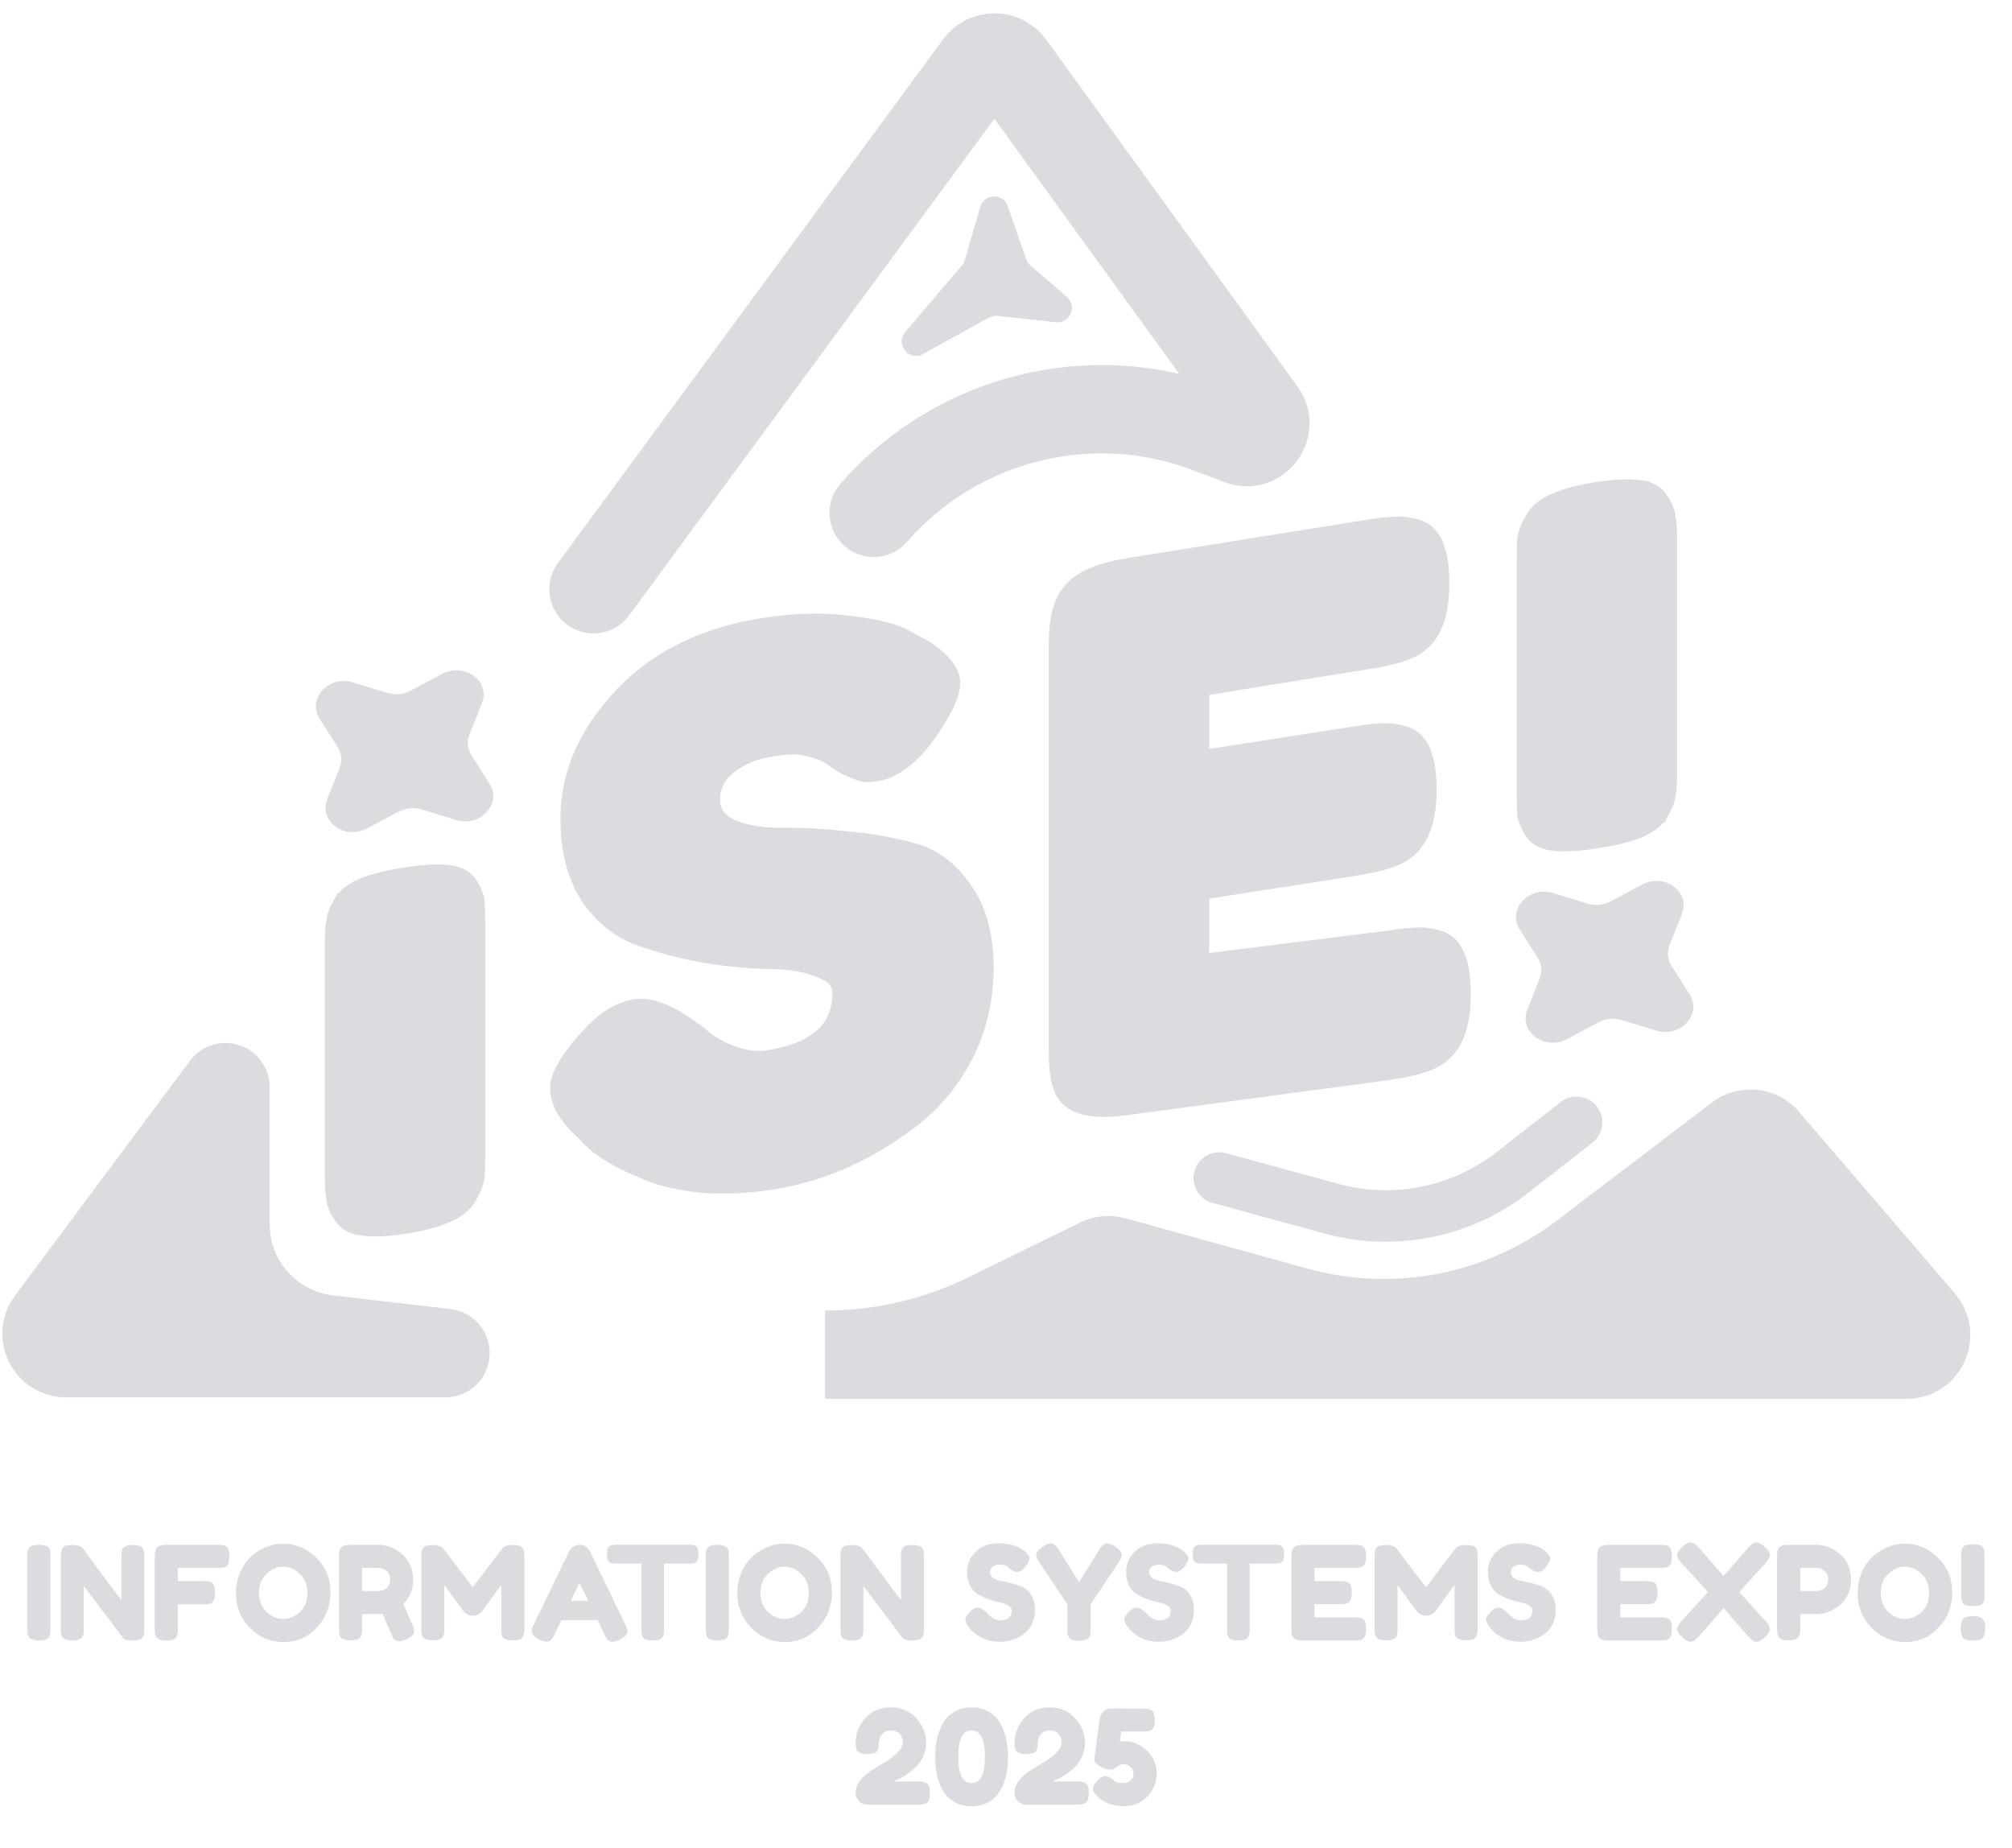 <svg width="135" height="124" viewBox="0 0 135 124" fill="none" xmlns="http://www.w3.org/2000/svg">
<path d="M81.812 79.036L89.336 81.092C93.551 82.243 98.062 81.336 101.504 78.644L105.784 75.298" stroke="#DADCE0" stroke-width="3.459" stroke-linecap="round" stroke-linejoin="round"/>
<path d="M65.774 13.879C66.038 12.973 67.31 12.94 67.619 13.832L68.854 17.393C68.91 17.554 69.007 17.697 69.136 17.809L71.585 19.924C72.305 20.545 71.792 21.722 70.848 21.619L66.929 21.193C66.73 21.172 66.53 21.212 66.355 21.309L61.944 23.753C61.002 24.275 60.039 23.1 60.737 22.279L64.546 17.796C64.634 17.692 64.699 17.571 64.737 17.44L65.774 13.879Z" fill="#DADCE0"/>
<path d="M39.822 39.534L65.668 4.393C66.197 3.674 67.273 3.678 67.796 4.4L76.928 17.001L84.663 27.674C85.391 28.679 84.367 30.015 83.208 29.574L81.128 28.782C73.188 25.76 64.207 28.005 58.623 34.407V34.407" stroke="#DADCE0" stroke-width="5.929" stroke-linecap="round"/>
<path d="M66.258 88.365L73.785 84.679C74.075 84.537 74.405 84.507 74.716 84.592L86.953 87.971C93.615 89.811 100.754 88.433 106.253 84.247L116.657 76.327C117.212 75.904 118.001 75.988 118.455 76.517L128.922 88.715C129.656 89.57 129.049 90.891 127.923 90.891H55.36C59.138 90.891 62.865 90.027 66.258 88.365Z" fill="#DADCE0" stroke="#DADCE0" stroke-width="5.929" stroke-linecap="round"/>
<path d="M3.386 88.708L15.126 72.946V82.146C15.126 86.09 18.08 89.407 21.997 89.862L29.881 90.778H4.425C3.359 90.778 2.749 89.563 3.386 88.708Z" fill="#DADCE0" stroke="#DADCE0" stroke-width="5.947" stroke-linecap="round" stroke-linejoin="round"/>
<path d="M1.834 104.414C1.834 104.28 1.837 104.181 1.843 104.116C1.855 104.046 1.884 103.967 1.93 103.88C2.012 103.722 2.24 103.644 2.613 103.644C3.022 103.644 3.264 103.752 3.34 103.967C3.369 104.067 3.384 104.218 3.384 104.423V109.29C3.384 109.431 3.378 109.533 3.366 109.597C3.36 109.661 3.334 109.737 3.287 109.825C3.206 109.982 2.978 110.061 2.605 110.061C2.196 110.061 1.957 109.95 1.887 109.728C1.852 109.635 1.834 109.486 1.834 109.282V104.414ZM8.224 103.915C8.282 103.81 8.367 103.74 8.478 103.705C8.589 103.67 8.726 103.652 8.889 103.652C9.058 103.652 9.193 103.667 9.292 103.696C9.397 103.725 9.473 103.76 9.52 103.801C9.572 103.842 9.61 103.903 9.633 103.985C9.668 104.078 9.686 104.227 9.686 104.431V109.29C9.686 109.431 9.68 109.533 9.668 109.597C9.663 109.661 9.636 109.737 9.59 109.825C9.508 109.982 9.28 110.061 8.907 110.061C8.679 110.061 8.521 110.043 8.434 110.008C8.346 109.973 8.273 109.918 8.215 109.842C6.902 108.091 6.038 106.947 5.624 106.41V109.29C5.624 109.431 5.618 109.533 5.606 109.597C5.6 109.661 5.574 109.737 5.527 109.825C5.446 109.982 5.218 110.061 4.844 110.061C4.483 110.061 4.261 109.982 4.179 109.825C4.132 109.737 4.103 109.658 4.091 109.588C4.086 109.518 4.083 109.416 4.083 109.282V104.396C4.083 104.175 4.109 104.014 4.162 103.915C4.22 103.81 4.305 103.74 4.415 103.705C4.526 103.67 4.669 103.652 4.844 103.652C5.019 103.652 5.157 103.67 5.256 103.705C5.361 103.734 5.434 103.769 5.475 103.81C5.498 103.827 5.565 103.903 5.676 104.038C6.908 105.713 7.731 106.819 8.145 107.356V104.396C8.145 104.175 8.171 104.014 8.224 103.915ZM14.63 103.644C14.764 103.644 14.864 103.649 14.928 103.661C14.998 103.667 15.074 103.693 15.155 103.74C15.243 103.787 15.304 103.865 15.339 103.976C15.374 104.087 15.392 104.236 15.392 104.423C15.392 104.609 15.374 104.758 15.339 104.869C15.304 104.98 15.243 105.059 15.155 105.106C15.068 105.146 14.989 105.173 14.919 105.184C14.855 105.19 14.753 105.193 14.613 105.193H11.934V106.077H13.658C13.798 106.077 13.9 106.083 13.965 106.095C14.035 106.101 14.114 106.127 14.201 106.174C14.353 106.261 14.429 106.492 14.429 106.865C14.429 107.274 14.318 107.516 14.096 107.592C14.003 107.621 13.854 107.636 13.649 107.636H11.934V109.29C11.934 109.431 11.928 109.533 11.916 109.597C11.91 109.661 11.884 109.737 11.837 109.825C11.755 109.982 11.528 110.061 11.154 110.061C10.746 110.061 10.507 109.95 10.436 109.728C10.401 109.635 10.384 109.486 10.384 109.282V104.414C10.384 104.116 10.439 103.915 10.55 103.81C10.661 103.699 10.871 103.644 11.181 103.644H14.63ZM18.97 103.565C19.834 103.565 20.584 103.877 21.22 104.502C21.856 105.126 22.174 105.902 22.174 106.83C22.174 107.753 21.871 108.54 21.264 109.194C20.657 109.842 19.91 110.166 19.023 110.166C18.135 110.166 17.38 109.845 16.755 109.203C16.136 108.561 15.827 107.796 15.827 106.909C15.827 106.425 15.915 105.972 16.09 105.552C16.265 105.126 16.498 104.77 16.79 104.484C17.082 104.198 17.418 103.973 17.797 103.81C18.176 103.646 18.567 103.565 18.97 103.565ZM17.377 106.865C17.377 107.385 17.543 107.808 17.876 108.135C18.214 108.456 18.591 108.616 19.005 108.616C19.419 108.616 19.793 108.459 20.126 108.144C20.458 107.828 20.625 107.405 20.625 106.874C20.625 106.343 20.456 105.917 20.117 105.596C19.784 105.275 19.411 105.114 18.996 105.114C18.582 105.114 18.208 105.278 17.876 105.605C17.543 105.926 17.377 106.346 17.377 106.865ZM27.658 108.975C27.746 109.185 27.79 109.337 27.79 109.431C27.79 109.652 27.609 109.839 27.247 109.991C27.06 110.073 26.908 110.113 26.792 110.113C26.681 110.113 26.587 110.087 26.512 110.035C26.441 109.976 26.389 109.918 26.354 109.86C26.296 109.749 26.068 109.22 25.671 108.275L25.4 108.292H24.297V109.282C24.297 109.416 24.291 109.518 24.279 109.588C24.273 109.652 24.247 109.728 24.2 109.816C24.118 109.973 23.891 110.052 23.517 110.052C23.109 110.052 22.869 109.944 22.799 109.728C22.764 109.629 22.747 109.477 22.747 109.273V104.414C22.747 104.28 22.75 104.181 22.756 104.116C22.767 104.046 22.796 103.967 22.843 103.88C22.925 103.722 23.152 103.644 23.526 103.644H25.417C25.931 103.644 26.43 103.83 26.914 104.204C27.148 104.385 27.34 104.63 27.492 104.939C27.644 105.249 27.72 105.593 27.72 105.972C27.72 106.632 27.501 107.175 27.063 107.601C27.191 107.91 27.39 108.368 27.658 108.975ZM24.297 106.743H25.417C25.586 106.743 25.756 106.679 25.925 106.55C26.094 106.422 26.179 106.229 26.179 105.972C26.179 105.716 26.094 105.523 25.925 105.395C25.756 105.26 25.581 105.193 25.4 105.193H24.297V106.743ZM35.09 103.889C35.137 103.976 35.163 104.055 35.169 104.125C35.181 104.195 35.186 104.297 35.186 104.431V109.29C35.186 109.693 35.075 109.93 34.854 110C34.743 110.035 34.603 110.052 34.434 110.052C34.264 110.052 34.13 110.038 34.031 110.008C33.931 109.979 33.856 109.944 33.803 109.903C33.751 109.862 33.71 109.804 33.681 109.728C33.651 109.629 33.637 109.477 33.637 109.273V106.34C33.491 106.521 33.278 106.81 32.998 107.207C32.718 107.598 32.539 107.843 32.464 107.942C32.388 108.041 32.335 108.111 32.306 108.152C32.277 108.187 32.204 108.24 32.087 108.31C31.976 108.374 31.854 108.406 31.719 108.406C31.591 108.406 31.471 108.377 31.36 108.319C31.255 108.254 31.18 108.193 31.133 108.135L31.063 108.039C30.946 107.893 30.715 107.583 30.371 107.11C30.027 106.632 29.84 106.375 29.811 106.34V109.29C29.811 109.425 29.805 109.527 29.793 109.597C29.788 109.661 29.761 109.734 29.715 109.816C29.627 109.973 29.399 110.052 29.032 110.052C28.676 110.052 28.454 109.973 28.366 109.816C28.32 109.734 28.29 109.658 28.279 109.588C28.273 109.518 28.27 109.413 28.27 109.273V104.414C28.27 104.28 28.273 104.181 28.279 104.116C28.29 104.046 28.32 103.967 28.366 103.88C28.454 103.728 28.681 103.652 29.049 103.652C29.207 103.652 29.341 103.673 29.452 103.714C29.569 103.749 29.645 103.787 29.68 103.827L29.732 103.88L31.719 106.489C32.712 105.176 33.374 104.309 33.707 103.889C33.806 103.731 34.039 103.652 34.407 103.652C34.781 103.652 35.008 103.731 35.09 103.889ZM39.591 104.099L41.955 108.984C42.054 109.183 42.104 109.331 42.104 109.431C42.104 109.641 41.934 109.83 41.596 110C41.398 110.099 41.24 110.148 41.123 110.148C41.012 110.148 40.919 110.122 40.843 110.07C40.773 110.017 40.721 109.962 40.685 109.903C40.656 109.845 40.613 109.757 40.554 109.641L40.099 108.695H37.674L37.219 109.641C37.16 109.757 37.114 109.842 37.078 109.895C37.049 109.947 36.997 110.003 36.921 110.061C36.851 110.113 36.758 110.14 36.641 110.14C36.53 110.14 36.375 110.09 36.177 109.991C35.838 109.827 35.669 109.641 35.669 109.431C35.669 109.331 35.718 109.183 35.818 108.984L38.182 104.09C38.246 103.956 38.342 103.848 38.471 103.766C38.605 103.684 38.745 103.644 38.891 103.644C39.206 103.644 39.439 103.795 39.591 104.099ZM38.882 106.2L38.304 107.399H39.469L38.882 106.2ZM41.37 103.635H46.237C46.424 103.635 46.561 103.658 46.649 103.705C46.736 103.746 46.795 103.813 46.824 103.906C46.853 104 46.868 104.122 46.868 104.274C46.868 104.426 46.853 104.548 46.824 104.642C46.795 104.729 46.745 104.79 46.675 104.825C46.57 104.878 46.421 104.904 46.228 104.904H44.556V109.308C44.556 109.442 44.55 109.541 44.539 109.606C44.533 109.67 44.507 109.746 44.46 109.833C44.419 109.915 44.343 109.973 44.232 110.008C44.121 110.043 43.975 110.061 43.795 110.061C43.614 110.061 43.468 110.043 43.357 110.008C43.252 109.973 43.176 109.915 43.129 109.833C43.088 109.746 43.062 109.67 43.05 109.606C43.045 109.536 43.042 109.433 43.042 109.299V104.904H41.361C41.174 104.904 41.037 104.884 40.949 104.843C40.862 104.796 40.803 104.726 40.774 104.633C40.745 104.539 40.73 104.417 40.73 104.265C40.73 104.113 40.745 103.994 40.774 103.906C40.803 103.813 40.853 103.749 40.923 103.714C41.028 103.661 41.177 103.635 41.37 103.635ZM47.353 104.414C47.353 104.28 47.356 104.181 47.362 104.116C47.373 104.046 47.403 103.967 47.449 103.88C47.531 103.722 47.759 103.644 48.132 103.644C48.541 103.644 48.783 103.752 48.859 103.967C48.888 104.067 48.903 104.218 48.903 104.423V109.29C48.903 109.431 48.897 109.533 48.885 109.597C48.879 109.661 48.853 109.737 48.806 109.825C48.725 109.982 48.497 110.061 48.123 110.061C47.715 110.061 47.476 109.95 47.406 109.728C47.37 109.635 47.353 109.486 47.353 109.282V104.414ZM52.613 103.565C53.477 103.565 54.227 103.877 54.863 104.502C55.499 105.126 55.818 105.902 55.818 106.83C55.818 107.753 55.514 108.54 54.907 109.194C54.3 109.842 53.553 110.166 52.666 110.166C51.779 110.166 51.023 109.845 50.398 109.203C49.78 108.561 49.47 107.796 49.47 106.909C49.47 106.425 49.558 105.972 49.733 105.552C49.908 105.126 50.142 104.77 50.433 104.484C50.725 104.198 51.061 103.973 51.44 103.81C51.819 103.646 52.211 103.565 52.613 103.565ZM51.02 106.865C51.02 107.385 51.186 107.808 51.519 108.135C51.858 108.456 52.234 108.616 52.648 108.616C53.063 108.616 53.436 108.459 53.769 108.144C54.102 107.828 54.268 107.405 54.268 106.874C54.268 106.343 54.099 105.917 53.76 105.596C53.428 105.275 53.054 105.114 52.64 105.114C52.225 105.114 51.852 105.278 51.519 105.605C51.186 105.926 51.02 106.346 51.02 106.865ZM60.531 103.915C60.59 103.81 60.674 103.74 60.785 103.705C60.896 103.67 61.033 103.652 61.197 103.652C61.366 103.652 61.5 103.667 61.599 103.696C61.704 103.725 61.78 103.76 61.827 103.801C61.88 103.842 61.917 103.903 61.941 103.985C61.976 104.078 61.993 104.227 61.993 104.431V109.29C61.993 109.431 61.987 109.533 61.976 109.597C61.97 109.661 61.944 109.737 61.897 109.825C61.815 109.982 61.588 110.061 61.214 110.061C60.986 110.061 60.829 110.043 60.741 110.008C60.654 109.973 60.581 109.918 60.522 109.842C59.209 108.091 58.345 106.947 57.931 106.41V109.29C57.931 109.431 57.925 109.533 57.913 109.597C57.908 109.661 57.881 109.737 57.835 109.825C57.753 109.982 57.525 110.061 57.152 110.061C56.79 110.061 56.568 109.982 56.486 109.825C56.44 109.737 56.41 109.658 56.399 109.588C56.393 109.518 56.39 109.416 56.39 109.282V104.396C56.39 104.175 56.416 104.014 56.469 103.915C56.527 103.81 56.612 103.74 56.723 103.705C56.834 103.67 56.977 103.652 57.152 103.652C57.327 103.652 57.464 103.67 57.563 103.705C57.668 103.734 57.741 103.769 57.782 103.81C57.806 103.827 57.873 103.903 57.983 104.038C59.215 105.713 60.038 106.819 60.452 107.356V104.396C60.452 104.175 60.479 104.014 60.531 103.915ZM65.002 109.159C64.85 108.972 64.774 108.806 64.774 108.66C64.774 108.508 64.9 108.31 65.151 108.065C65.297 107.925 65.451 107.855 65.615 107.855C65.778 107.855 66.006 108.001 66.298 108.292C66.379 108.392 66.496 108.488 66.648 108.581C66.8 108.669 66.94 108.713 67.068 108.713C67.611 108.713 67.882 108.491 67.882 108.047C67.882 107.913 67.806 107.802 67.655 107.715C67.509 107.621 67.325 107.554 67.103 107.513C66.881 107.472 66.642 107.408 66.385 107.321C66.128 107.227 65.889 107.119 65.667 106.997C65.445 106.874 65.259 106.682 65.107 106.419C64.961 106.15 64.888 105.829 64.888 105.456C64.888 104.942 65.078 104.496 65.457 104.116C65.842 103.731 66.365 103.538 67.024 103.538C67.375 103.538 67.693 103.585 67.979 103.679C68.27 103.766 68.472 103.857 68.583 103.95L68.802 104.116C68.983 104.286 69.073 104.429 69.073 104.545C69.073 104.662 69.003 104.823 68.863 105.027C68.664 105.319 68.46 105.465 68.25 105.465C68.127 105.465 67.976 105.406 67.795 105.289C67.777 105.278 67.742 105.249 67.69 105.202C67.643 105.155 67.599 105.117 67.558 105.088C67.436 105.012 67.278 104.974 67.086 104.974C66.899 104.974 66.741 105.021 66.613 105.114C66.49 105.202 66.429 105.327 66.429 105.491C66.429 105.648 66.502 105.777 66.648 105.876C66.8 105.975 66.986 106.042 67.208 106.077C67.43 106.112 67.672 106.168 67.935 106.244C68.198 106.314 68.44 106.401 68.662 106.506C68.883 106.611 69.067 106.795 69.213 107.058C69.365 107.315 69.441 107.633 69.441 108.012C69.441 108.392 69.365 108.727 69.213 109.019C69.061 109.305 68.863 109.527 68.618 109.684C68.145 109.994 67.64 110.148 67.103 110.148C66.829 110.148 66.569 110.116 66.324 110.052C66.079 109.982 65.88 109.897 65.729 109.798C65.419 109.611 65.203 109.431 65.081 109.255L65.002 109.159ZM74.84 103.766C75.126 103.965 75.269 104.157 75.269 104.344C75.269 104.455 75.202 104.61 75.068 104.808L73.177 107.636V109.308C73.177 109.442 73.171 109.544 73.159 109.614C73.153 109.679 73.127 109.754 73.08 109.842C73.034 109.93 72.955 109.991 72.844 110.026C72.733 110.061 72.584 110.078 72.398 110.078C72.211 110.078 72.062 110.061 71.951 110.026C71.84 109.991 71.761 109.93 71.715 109.842C71.668 109.749 71.639 109.67 71.627 109.606C71.621 109.536 71.618 109.431 71.618 109.29V107.636L69.727 104.808C69.593 104.61 69.526 104.455 69.526 104.344C69.526 104.157 69.654 103.979 69.911 103.81C70.168 103.635 70.352 103.547 70.463 103.547C70.574 103.547 70.661 103.571 70.725 103.617C70.825 103.681 70.93 103.801 71.04 103.976L72.398 106.147L73.755 103.976C73.865 103.801 73.962 103.687 74.043 103.635C74.125 103.576 74.219 103.547 74.324 103.547C74.434 103.547 74.607 103.62 74.84 103.766ZM75.672 109.159C75.52 108.972 75.444 108.806 75.444 108.66C75.444 108.508 75.57 108.31 75.821 108.065C75.967 107.925 76.121 107.855 76.285 107.855C76.448 107.855 76.676 108.001 76.968 108.292C77.049 108.392 77.166 108.488 77.318 108.581C77.47 108.669 77.61 108.713 77.738 108.713C78.281 108.713 78.552 108.491 78.552 108.047C78.552 107.913 78.477 107.802 78.325 107.715C78.179 107.621 77.995 107.554 77.773 107.513C77.551 107.472 77.312 107.408 77.055 107.321C76.799 107.227 76.559 107.119 76.337 106.997C76.116 106.874 75.929 106.682 75.777 106.419C75.631 106.15 75.558 105.829 75.558 105.456C75.558 104.942 75.748 104.496 76.127 104.116C76.513 103.731 77.035 103.538 77.694 103.538C78.045 103.538 78.363 103.585 78.649 103.679C78.941 103.766 79.142 103.857 79.253 103.95L79.472 104.116C79.653 104.286 79.743 104.429 79.743 104.545C79.743 104.662 79.673 104.823 79.533 105.027C79.335 105.319 79.13 105.465 78.92 105.465C78.798 105.465 78.646 105.406 78.465 105.289C78.447 105.278 78.412 105.249 78.36 105.202C78.313 105.155 78.269 105.117 78.228 105.088C78.106 105.012 77.948 104.974 77.756 104.974C77.569 104.974 77.411 105.021 77.283 105.114C77.16 105.202 77.099 105.327 77.099 105.491C77.099 105.648 77.172 105.777 77.318 105.876C77.47 105.975 77.656 106.042 77.878 106.077C78.1 106.112 78.342 106.168 78.605 106.244C78.868 106.314 79.11 106.401 79.332 106.506C79.553 106.611 79.737 106.795 79.883 107.058C80.035 107.315 80.111 107.633 80.111 108.012C80.111 108.392 80.035 108.727 79.883 109.019C79.731 109.305 79.533 109.527 79.288 109.684C78.815 109.994 78.31 110.148 77.773 110.148C77.499 110.148 77.239 110.116 76.994 110.052C76.749 109.982 76.55 109.897 76.399 109.798C76.089 109.611 75.873 109.431 75.751 109.255L75.672 109.159ZM80.664 103.635H85.532C85.719 103.635 85.856 103.658 85.943 103.705C86.031 103.746 86.089 103.813 86.118 103.906C86.148 104 86.162 104.122 86.162 104.274C86.162 104.426 86.148 104.548 86.118 104.642C86.089 104.729 86.04 104.79 85.97 104.825C85.865 104.878 85.716 104.904 85.523 104.904H83.851V109.308C83.851 109.442 83.845 109.541 83.833 109.606C83.828 109.67 83.801 109.746 83.755 109.833C83.714 109.915 83.638 109.973 83.527 110.008C83.416 110.043 83.27 110.061 83.089 110.061C82.908 110.061 82.762 110.043 82.651 110.008C82.546 109.973 82.471 109.915 82.424 109.833C82.383 109.746 82.357 109.67 82.345 109.606C82.339 109.536 82.336 109.433 82.336 109.299V104.904H80.655C80.469 104.904 80.332 104.884 80.244 104.843C80.156 104.796 80.098 104.726 80.069 104.633C80.04 104.539 80.025 104.417 80.025 104.265C80.025 104.113 80.04 103.994 80.069 103.906C80.098 103.813 80.148 103.749 80.218 103.714C80.323 103.661 80.472 103.635 80.664 103.635ZM88.197 108.511H90.894C91.028 108.511 91.127 108.517 91.192 108.529C91.261 108.535 91.34 108.561 91.428 108.608C91.585 108.689 91.664 108.917 91.664 109.29C91.664 109.699 91.556 109.938 91.34 110.008C91.241 110.043 91.089 110.061 90.885 110.061H87.418C87.01 110.061 86.77 109.95 86.7 109.728C86.665 109.635 86.648 109.486 86.648 109.282V104.414C86.648 104.116 86.703 103.915 86.814 103.81C86.925 103.699 87.135 103.644 87.444 103.644H90.894C91.028 103.644 91.127 103.649 91.192 103.661C91.261 103.667 91.34 103.693 91.428 103.74C91.585 103.822 91.664 104.049 91.664 104.423C91.664 104.831 91.556 105.071 91.34 105.141C91.241 105.176 91.089 105.193 90.885 105.193H88.197V106.077H89.931C90.065 106.077 90.164 106.083 90.228 106.095C90.299 106.101 90.377 106.127 90.465 106.174C90.622 106.255 90.701 106.483 90.701 106.857C90.701 107.265 90.59 107.504 90.368 107.575C90.269 107.61 90.118 107.627 89.913 107.627H88.197V108.511ZM99.051 103.889C99.097 103.976 99.124 104.055 99.13 104.125C99.141 104.195 99.147 104.297 99.147 104.431V109.29C99.147 109.693 99.036 109.93 98.814 110C98.704 110.035 98.563 110.052 98.394 110.052C98.225 110.052 98.091 110.038 97.991 110.008C97.892 109.979 97.816 109.944 97.764 109.903C97.711 109.862 97.67 109.804 97.641 109.728C97.612 109.629 97.597 109.477 97.597 109.273V106.34C97.451 106.521 97.239 106.81 96.958 107.207C96.678 107.598 96.5 107.843 96.424 107.942C96.348 108.041 96.296 108.111 96.267 108.152C96.237 108.187 96.165 108.24 96.048 108.31C95.937 108.374 95.814 108.406 95.68 108.406C95.552 108.406 95.432 108.377 95.321 108.319C95.216 108.254 95.14 108.193 95.094 108.135L95.023 108.039C94.907 107.893 94.676 107.583 94.332 107.11C93.987 106.632 93.801 106.375 93.772 106.34V109.29C93.772 109.425 93.766 109.527 93.754 109.597C93.748 109.661 93.722 109.734 93.675 109.816C93.588 109.973 93.36 110.052 92.992 110.052C92.636 110.052 92.415 109.973 92.327 109.816C92.28 109.734 92.251 109.658 92.239 109.588C92.234 109.518 92.231 109.413 92.231 109.273V104.414C92.231 104.28 92.234 104.181 92.239 104.116C92.251 104.046 92.28 103.967 92.327 103.88C92.415 103.728 92.642 103.652 93.01 103.652C93.167 103.652 93.302 103.673 93.413 103.714C93.529 103.749 93.605 103.787 93.64 103.827L93.693 103.88L95.68 106.489C96.672 105.176 97.335 104.309 97.668 103.889C97.767 103.731 98 103.652 98.368 103.652C98.741 103.652 98.969 103.731 99.051 103.889ZM99.945 109.159C99.793 108.972 99.717 108.806 99.717 108.66C99.717 108.508 99.843 108.31 100.094 108.065C100.24 107.925 100.394 107.855 100.558 107.855C100.721 107.855 100.949 108.001 101.241 108.292C101.322 108.392 101.439 108.488 101.591 108.581C101.742 108.669 101.883 108.713 102.011 108.713C102.554 108.713 102.825 108.491 102.825 108.047C102.825 107.913 102.749 107.802 102.598 107.715C102.452 107.621 102.268 107.554 102.046 107.513C101.824 107.472 101.585 107.408 101.328 107.321C101.071 107.227 100.832 107.119 100.61 106.997C100.388 106.874 100.202 106.682 100.05 106.419C99.904 106.15 99.831 105.829 99.831 105.456C99.831 104.942 100.021 104.496 100.4 104.116C100.785 103.731 101.308 103.538 101.967 103.538C102.317 103.538 102.635 103.585 102.921 103.679C103.213 103.766 103.415 103.857 103.526 103.95L103.744 104.116C103.925 104.286 104.016 104.429 104.016 104.545C104.016 104.662 103.946 104.823 103.806 105.027C103.607 105.319 103.403 105.465 103.193 105.465C103.07 105.465 102.919 105.406 102.738 105.289C102.72 105.278 102.685 105.249 102.633 105.202C102.586 105.155 102.542 105.117 102.501 105.088C102.379 105.012 102.221 104.974 102.028 104.974C101.842 104.974 101.684 105.021 101.556 105.114C101.433 105.202 101.372 105.327 101.372 105.491C101.372 105.648 101.445 105.777 101.591 105.876C101.742 105.975 101.929 106.042 102.151 106.077C102.373 106.112 102.615 106.168 102.878 106.244C103.14 106.314 103.383 106.401 103.604 106.506C103.826 106.611 104.01 106.795 104.156 107.058C104.308 107.315 104.384 107.633 104.384 108.012C104.384 108.392 104.308 108.727 104.156 109.019C104.004 109.305 103.806 109.527 103.561 109.684C103.088 109.994 102.583 110.148 102.046 110.148C101.772 110.148 101.512 110.116 101.267 110.052C101.022 109.982 100.823 109.897 100.671 109.798C100.362 109.611 100.146 109.431 100.024 109.255L99.945 109.159ZM108.717 108.511H111.413C111.547 108.511 111.647 108.517 111.711 108.529C111.781 108.535 111.86 108.561 111.947 108.608C112.105 108.689 112.184 108.917 112.184 109.29C112.184 109.699 112.076 109.938 111.86 110.008C111.761 110.043 111.609 110.061 111.404 110.061H107.938C107.529 110.061 107.29 109.95 107.22 109.728C107.185 109.635 107.167 109.486 107.167 109.282V104.414C107.167 104.116 107.223 103.915 107.333 103.81C107.444 103.699 107.654 103.644 107.964 103.644H111.413C111.547 103.644 111.647 103.649 111.711 103.661C111.781 103.667 111.86 103.693 111.947 103.74C112.105 103.822 112.184 104.049 112.184 104.423C112.184 104.831 112.076 105.071 111.86 105.141C111.761 105.176 111.609 105.193 111.404 105.193H108.717V106.077H110.45C110.584 106.077 110.684 106.083 110.748 106.095C110.818 106.101 110.897 106.127 110.984 106.174C111.142 106.255 111.221 106.483 111.221 106.857C111.221 107.265 111.11 107.504 110.888 107.575C110.789 107.61 110.637 107.627 110.433 107.627H108.717V108.511ZM116.699 106.813L118.458 108.748C118.657 108.969 118.756 109.156 118.756 109.308C118.756 109.46 118.642 109.638 118.415 109.842C118.193 110.046 118.003 110.148 117.845 110.148C117.694 110.148 117.516 110.032 117.311 109.798L115.648 107.89L113.985 109.798C113.774 110.032 113.593 110.148 113.442 110.148C113.296 110.148 113.106 110.046 112.873 109.842C112.645 109.632 112.531 109.454 112.531 109.308C112.531 109.162 112.633 108.975 112.838 108.748L114.597 106.813L112.838 104.878C112.633 104.662 112.531 104.478 112.531 104.326C112.531 104.175 112.645 103.997 112.873 103.792C113.1 103.582 113.29 103.477 113.442 103.477C113.599 103.477 113.78 103.594 113.985 103.827L115.648 105.736L117.311 103.827C117.522 103.594 117.7 103.477 117.845 103.477C117.997 103.477 118.187 103.579 118.415 103.784C118.642 103.988 118.756 104.169 118.756 104.326C118.756 104.484 118.657 104.668 118.458 104.878L116.699 106.813ZM123.976 104.939C124.128 105.249 124.203 105.593 124.203 105.972C124.203 106.352 124.128 106.696 123.976 107.005C123.824 107.309 123.628 107.551 123.389 107.732C122.905 108.106 122.403 108.292 121.883 108.292H120.789V109.282C120.789 109.416 120.783 109.518 120.771 109.588C120.766 109.652 120.739 109.728 120.693 109.816C120.611 109.973 120.383 110.052 120.01 110.052C119.601 110.052 119.362 109.944 119.292 109.728C119.257 109.629 119.239 109.477 119.239 109.273V104.414C119.239 104.28 119.242 104.181 119.248 104.116C119.26 104.046 119.289 103.967 119.336 103.88C119.417 103.722 119.645 103.644 120.019 103.644H121.892C122.406 103.644 122.905 103.83 123.389 104.204C123.628 104.385 123.824 104.63 123.976 104.939ZM121.892 106.743C122.067 106.743 122.239 106.679 122.409 106.55C122.578 106.422 122.663 106.229 122.663 105.972C122.663 105.716 122.578 105.523 122.409 105.395C122.239 105.26 122.064 105.193 121.883 105.193H120.789V106.743H121.892ZM127.783 103.565C128.647 103.565 129.397 103.877 130.033 104.502C130.669 105.126 130.987 105.902 130.987 106.83C130.987 107.753 130.684 108.54 130.077 109.194C129.47 109.842 128.722 110.166 127.835 110.166C126.948 110.166 126.192 109.845 125.568 109.203C124.949 108.561 124.64 107.796 124.64 106.909C124.64 106.425 124.727 105.972 124.902 105.552C125.077 105.126 125.311 104.77 125.603 104.484C125.895 104.198 126.23 103.973 126.61 103.81C126.989 103.646 127.38 103.565 127.783 103.565ZM126.189 106.865C126.189 107.385 126.356 107.808 126.688 108.135C127.027 108.456 127.403 108.616 127.818 108.616C128.232 108.616 128.606 108.459 128.938 108.144C129.271 107.828 129.437 107.405 129.437 106.874C129.437 106.343 129.268 105.917 128.93 105.596C128.597 105.275 128.223 105.114 127.809 105.114C127.395 105.114 127.021 105.278 126.688 105.605C126.356 105.926 126.189 106.346 126.189 106.865ZM131.647 108.73C131.705 108.613 131.793 108.535 131.91 108.494C132.032 108.453 132.219 108.432 132.47 108.432C132.727 108.432 132.911 108.488 133.022 108.599C133.138 108.71 133.197 108.885 133.197 109.124V109.264C133.197 109.404 133.191 109.509 133.179 109.579C133.173 109.644 133.147 109.722 133.1 109.816C133.007 109.985 132.782 110.07 132.426 110.07C132.076 110.07 131.843 110.014 131.726 109.903C131.615 109.787 131.56 109.565 131.56 109.238C131.56 109.01 131.589 108.841 131.647 108.73ZM132.82 107.706C132.709 107.735 132.561 107.75 132.374 107.75C132.187 107.75 132.038 107.735 131.927 107.706C131.816 107.677 131.738 107.624 131.691 107.548C131.65 107.472 131.624 107.405 131.612 107.347C131.606 107.289 131.603 107.198 131.603 107.075V104.3C131.603 104.178 131.606 104.087 131.612 104.029C131.624 103.965 131.653 103.895 131.7 103.819C131.746 103.743 131.825 103.69 131.936 103.661C132.047 103.626 132.196 103.609 132.382 103.609C132.569 103.609 132.718 103.626 132.829 103.661C132.94 103.69 133.016 103.746 133.057 103.827C133.103 103.903 133.13 103.973 133.135 104.038C133.147 104.096 133.153 104.186 133.153 104.309V107.084C133.153 107.207 133.147 107.297 133.135 107.356C133.13 107.414 133.103 107.481 133.057 107.557C133.01 107.627 132.931 107.677 132.82 107.706ZM61.624 119.52C61.863 119.52 62.033 119.549 62.132 119.608C62.237 119.66 62.307 119.745 62.342 119.861C62.377 119.972 62.395 120.121 62.395 120.308C62.395 120.489 62.374 120.635 62.333 120.746C62.298 120.857 62.237 120.933 62.149 120.973C62.021 121.043 61.84 121.078 61.607 121.078H58.183C57.973 121.078 57.792 121 57.641 120.842C57.489 120.684 57.413 120.501 57.413 120.29C57.413 119.975 57.521 119.686 57.737 119.424C57.959 119.155 58.224 118.928 58.534 118.741C58.843 118.548 59.152 118.361 59.462 118.181C59.771 117.994 60.034 117.784 60.25 117.55C60.471 117.317 60.582 117.069 60.582 116.806C60.582 116.753 60.562 116.681 60.521 116.587C60.48 116.488 60.434 116.409 60.381 116.351C60.334 116.287 60.258 116.228 60.153 116.176C60.048 116.123 59.902 116.097 59.715 116.097C59.529 116.097 59.365 116.167 59.225 116.307C59.091 116.441 59.015 116.575 58.998 116.71L58.963 116.911V116.964C58.963 117.092 58.957 117.188 58.945 117.253C58.939 117.317 58.913 117.39 58.866 117.471C58.779 117.611 58.551 117.682 58.183 117.682C57.775 117.682 57.533 117.571 57.457 117.349C57.428 117.255 57.413 117.107 57.413 116.902C57.413 116.295 57.629 115.752 58.061 115.274C58.499 114.789 59.068 114.547 59.768 114.547C60.474 114.547 61.046 114.792 61.484 115.283C61.922 115.767 62.141 116.322 62.141 116.946C62.141 117.279 62.068 117.594 61.922 117.892C61.776 118.189 61.601 118.429 61.397 118.61C60.965 118.995 60.579 119.254 60.241 119.389L60.022 119.476V119.52H61.624ZM63.413 115.388C63.583 115.148 63.819 114.95 64.123 114.792C64.432 114.629 64.788 114.547 65.191 114.547C65.593 114.547 65.944 114.626 66.241 114.784C66.545 114.941 66.781 115.137 66.95 115.37C67.126 115.604 67.266 115.878 67.371 116.193C67.546 116.718 67.633 117.276 67.633 117.865C67.633 118.922 67.406 119.759 66.95 120.378C66.781 120.611 66.545 120.804 66.241 120.956C65.944 121.108 65.596 121.183 65.199 121.183C64.802 121.183 64.449 121.108 64.14 120.956C63.837 120.798 63.597 120.606 63.422 120.378C63.253 120.15 63.113 119.879 63.002 119.564C62.833 119.062 62.748 118.493 62.748 117.857C62.748 117.273 62.815 116.774 62.949 116.36C63.09 115.945 63.244 115.621 63.413 115.388ZM65.182 119.625C65.783 119.625 66.084 119.053 66.084 117.909V117.857C66.084 116.683 65.786 116.097 65.191 116.097C64.595 116.097 64.298 116.686 64.298 117.865C64.298 119.039 64.592 119.625 65.182 119.625ZM72.286 119.52C72.525 119.52 72.694 119.549 72.793 119.608C72.898 119.66 72.969 119.745 73.004 119.861C73.039 119.972 73.056 120.121 73.056 120.308C73.056 120.489 73.036 120.635 72.995 120.746C72.96 120.857 72.898 120.933 72.811 120.973C72.683 121.043 72.502 121.078 72.268 121.078H68.845C68.635 121.078 68.454 121 68.302 120.842C68.15 120.684 68.075 120.501 68.075 120.29C68.075 119.975 68.183 119.686 68.398 119.424C68.62 119.155 68.886 118.928 69.195 118.741C69.504 118.548 69.814 118.361 70.123 118.181C70.433 117.994 70.695 117.784 70.911 117.55C71.133 117.317 71.244 117.069 71.244 116.806C71.244 116.753 71.223 116.681 71.183 116.587C71.142 116.488 71.095 116.409 71.043 116.351C70.996 116.287 70.92 116.228 70.815 116.176C70.71 116.123 70.564 116.097 70.377 116.097C70.19 116.097 70.027 116.167 69.887 116.307C69.753 116.441 69.677 116.575 69.659 116.71L69.624 116.911V116.964C69.624 117.092 69.618 117.188 69.607 117.253C69.601 117.317 69.575 117.39 69.528 117.471C69.44 117.611 69.213 117.682 68.845 117.682C68.436 117.682 68.194 117.571 68.118 117.349C68.089 117.255 68.075 117.107 68.075 116.902C68.075 116.295 68.29 115.752 68.722 115.274C69.16 114.789 69.729 114.547 70.43 114.547C71.136 114.547 71.708 114.792 72.146 115.283C72.583 115.767 72.802 116.322 72.802 116.946C72.802 117.279 72.729 117.594 72.583 117.892C72.437 118.189 72.262 118.429 72.058 118.61C71.626 118.995 71.241 119.254 70.902 119.389L70.683 119.476V119.52H72.286ZM74.556 114.626L75.887 114.635H76.71C76.85 114.635 76.952 114.641 77.017 114.652C77.081 114.658 77.157 114.684 77.244 114.731C77.402 114.813 77.481 115.046 77.481 115.431C77.481 115.782 77.408 115.995 77.262 116.071C77.18 116.117 77.107 116.146 77.043 116.158C76.984 116.164 76.891 116.167 76.763 116.167H75.231C75.219 116.237 75.19 116.459 75.143 116.832C75.207 116.821 75.309 116.815 75.45 116.815C76.004 116.815 76.503 117.025 76.947 117.445C77.39 117.86 77.612 118.37 77.612 118.977C77.612 119.578 77.402 120.098 76.982 120.536C76.561 120.968 76.039 121.183 75.415 121.183C74.872 121.183 74.381 121.046 73.944 120.772C73.844 120.708 73.771 120.652 73.725 120.606L73.655 120.544C73.433 120.352 73.322 120.177 73.322 120.019C73.322 119.861 73.43 119.672 73.646 119.45C73.821 119.257 73.99 119.161 74.154 119.161C74.317 119.161 74.513 119.254 74.74 119.441C74.845 119.564 75.026 119.625 75.283 119.625C75.546 119.625 75.738 119.57 75.861 119.459C75.989 119.348 76.054 119.196 76.054 119.004C76.054 118.805 75.984 118.65 75.844 118.539C75.709 118.423 75.555 118.364 75.379 118.364C75.204 118.364 75.064 118.417 74.959 118.522C74.802 118.656 74.641 118.723 74.478 118.723C74.32 118.723 74.136 118.668 73.926 118.557C73.722 118.446 73.588 118.359 73.523 118.294C73.459 118.224 73.427 118.151 73.427 118.075C73.427 118 73.486 117.53 73.602 116.666C73.719 115.802 73.78 115.353 73.786 115.318C73.792 115.283 73.812 115.221 73.847 115.134C73.882 115.046 73.923 114.967 73.97 114.897C74.022 114.827 74.098 114.766 74.198 114.714C74.303 114.655 74.422 114.626 74.556 114.626Z" fill="#DADCE0"/>
<path d="M52.033 41.672C53.882 41.441 55.586 41.437 57.145 41.663C58.922 41.877 60.212 42.198 60.954 42.658L62.272 43.375L62.288 43.384L62.304 43.395C62.87 43.795 63.313 44.191 63.616 44.586C63.919 44.98 64.099 45.392 64.099 45.816C64.099 46.209 63.972 46.664 63.75 47.168C63.526 47.675 63.194 48.253 62.762 48.902L62.763 48.903C61.613 50.641 60.386 51.725 59.068 52.037L58.803 52.089C58.426 52.147 58.167 52.176 57.852 52.104C57.563 52.039 57.232 51.889 56.698 51.655L56.693 51.653C56.559 51.591 56.324 51.445 56.009 51.236L55.999 51.229L55.99 51.222C55.719 51.015 55.471 50.857 55.246 50.744C54.478 50.424 53.882 50.308 53.346 50.289C52.935 50.274 52.553 50.316 52.137 50.377L51.708 50.442C50.621 50.612 49.717 51.003 48.986 51.607L48.984 51.608C48.31 52.157 47.986 52.828 47.986 53.64C47.986 54.025 48.082 54.342 48.263 54.606C48.444 54.871 48.723 55.103 49.124 55.293L49.46 55.429C50.269 55.727 51.246 55.874 52.4 55.862L52.918 55.861C54.139 55.869 55.453 55.951 56.86 56.106H56.861C58.479 56.251 59.975 56.516 61.349 56.901L61.616 56.983C62.932 57.42 64.023 58.3 64.891 59.6L65.067 59.862C65.924 61.195 66.339 62.895 66.339 64.935C66.339 67.115 65.865 69.124 64.915 70.957L64.913 70.96C63.967 72.75 62.727 74.224 61.191 75.373L61.19 75.372C58.453 77.449 55.535 78.786 52.437 79.373L51.815 79.48C50.12 79.745 48.511 79.813 46.987 79.683L46.98 79.682C45.473 79.521 44.23 79.23 43.265 78.8V78.801C41.372 78.044 40 77.213 39.199 76.291L38.728 75.834L38.727 75.833C37.775 74.901 37.241 73.959 37.241 73.01C37.241 72.493 37.47 71.908 37.864 71.271C38.263 70.628 38.853 69.898 39.626 69.082L39.628 69.08L39.802 68.904C40.679 68.045 41.625 67.52 42.643 67.361C43.226 67.27 43.889 67.406 44.613 67.72C45.249 67.997 45.953 68.419 46.723 68.983L47.057 69.234L47.071 69.245L47.085 69.258C47.541 69.698 48.21 70.107 49.108 70.477C49.992 70.808 50.786 70.908 51.499 70.796L52.085 70.691C53.404 70.419 54.382 69.969 55.048 69.364C55.797 68.683 56.181 67.777 56.181 66.613C56.181 66.31 56.09 66.061 55.911 65.848C55.728 65.63 55.436 65.433 55.008 65.272L55 65.269L54.992 65.265C54.26 64.948 53.347 64.757 52.243 64.702L51.759 64.686C50.389 64.667 48.915 64.533 47.337 64.284L47.33 64.283C45.947 64.035 44.645 63.711 43.423 63.309L42.903 63.132C41.478 62.629 40.286 61.677 39.327 60.297L39.321 60.289V60.288C38.389 58.852 37.935 57.052 37.935 54.909C37.935 51.926 39.133 49.161 41.491 46.621L41.719 46.38C44.102 43.928 47.281 42.401 51.232 41.784L52.033 41.672ZM93.686 34.996C94.167 34.959 94.69 35.042 95.25 35.23H95.249C95.847 35.423 96.268 35.892 96.533 36.556C96.795 37.214 96.917 38.086 96.917 39.154C96.917 41.493 96.244 43.114 94.749 43.795L94.748 43.794C94.099 44.105 93.139 44.352 91.89 44.547L91.891 44.548L80.805 46.34V50.636L90.986 49.048L91.565 48.965C92.095 48.894 92.52 48.858 92.833 48.86C93.312 48.823 93.834 48.907 94.392 49.093H94.393C94.992 49.286 95.414 49.755 95.68 50.42C95.942 51.078 96.064 51.951 96.064 53.019C96.063 55.359 95.372 56.977 93.848 57.664L93.849 57.665C93.281 57.938 92.472 58.162 91.439 58.345L90.981 58.422L80.805 60.009V64.316L93.29 62.749C94.092 62.624 94.709 62.56 95.128 62.562C95.608 62.526 96.131 62.609 96.69 62.797H96.689C97.288 62.99 97.709 63.458 97.974 64.122C98.236 64.779 98.357 65.652 98.357 66.72C98.357 69.06 97.685 70.681 96.189 71.361L96.189 71.36C95.539 71.671 94.579 71.92 93.329 72.115L93.321 72.116L75.769 74.462C74.509 74.658 73.471 74.663 72.679 74.449C71.877 74.232 71.308 73.781 71.047 73.08V73.081C70.804 72.522 70.7 71.643 70.7 70.491V43.158C70.7 41.458 71.04 40.166 71.807 39.377C72.563 38.566 73.938 38.043 75.833 37.747L91.839 35.184H91.84L92.419 35.1C92.949 35.03 93.373 34.994 93.686 34.996ZM107.546 32.608C108.508 32.48 109.309 32.453 109.94 32.538L109.939 32.539C110.665 32.604 111.241 32.871 111.562 33.405C111.862 33.812 112.049 34.229 112.092 34.653C112.166 35.007 112.201 35.527 112.201 36.196V51.78C112.201 52.453 112.165 52.983 112.092 53.355L112.093 53.356C112.061 53.658 111.947 53.987 111.768 54.339L111.566 54.698L111.561 54.708L111.56 54.707C111.267 55.156 110.814 55.511 110.226 55.783L109.965 55.895C109.345 56.142 108.553 56.347 107.594 56.515L107.173 56.585C106.167 56.742 105.324 56.81 104.65 56.784L104.372 56.766C103.643 56.703 103.057 56.459 102.695 55.974L102.688 55.965L102.682 55.956C102.42 55.548 102.24 55.159 102.157 54.793L102.153 54.775L102.151 54.757C102.114 54.415 102.096 53.895 102.096 53.205V37.621C102.096 36.93 102.114 36.405 102.151 36.053L102.152 36.04L102.155 36.026C102.236 35.603 102.434 35.144 102.73 34.654L102.865 34.455C103.154 34.069 103.561 33.76 104.069 33.521L104.332 33.408C105.044 33.092 105.978 32.847 107.124 32.669L107.546 32.608Z" fill="#DADCE0" stroke="#DADCE0" stroke-width="0.662"/>
<path d="M110.196 59.341C111.692 58.547 113.438 59.842 112.855 61.313L112.023 63.414C111.84 63.876 111.888 64.384 112.155 64.803L113.369 66.71C114.219 68.044 112.749 69.645 111.13 69.148L108.817 68.439C108.308 68.283 107.744 68.336 107.274 68.586L105.136 69.719C103.64 70.512 101.894 69.217 102.477 67.746L103.309 65.645C103.492 65.183 103.444 64.676 103.177 64.256L101.963 62.35C101.113 61.016 102.583 59.415 104.202 59.911L106.515 60.621C107.024 60.777 107.588 60.723 108.058 60.474L110.196 59.341Z" fill="#DADCE0"/>
<path d="M26.778 82.505C25.816 82.634 25.015 82.661 24.383 82.576L24.384 82.574C23.667 82.509 23.099 82.248 22.775 81.727L22.666 81.572C22.422 81.208 22.27 80.837 22.232 80.461C22.158 80.106 22.123 79.586 22.123 78.918V63.334C22.123 62.64 22.158 62.098 22.237 61.724C22.286 61.33 22.47 60.891 22.757 60.416L22.763 60.406L22.764 60.407C23.056 59.958 23.51 59.603 24.098 59.331L24.359 59.218C24.979 58.971 25.771 58.766 26.73 58.598L27.151 58.529C28.3 58.35 29.237 58.285 29.952 58.347C30.68 58.41 31.268 58.654 31.629 59.139L31.636 59.148L31.642 59.158C31.904 59.565 32.084 59.954 32.166 60.321L32.17 60.339L32.172 60.357C32.21 60.699 32.228 61.219 32.228 61.909V77.493C32.228 78.183 32.211 78.709 32.173 79.06L32.171 79.074L32.169 79.088C32.087 79.511 31.89 79.969 31.593 80.46L31.459 80.659C31.169 81.045 30.762 81.354 30.254 81.592L29.993 81.706C29.281 82.022 28.346 82.266 27.2 82.445L26.778 82.505Z" fill="#DADCE0" stroke="#DADCE0" stroke-width="0.662"/>
<path d="M24.615 55.588C23.119 56.381 21.373 55.086 21.956 53.615L22.788 51.514C22.971 51.052 22.923 50.544 22.656 50.125L21.442 48.219C20.592 46.884 22.062 45.283 23.681 45.78L25.994 46.489C26.503 46.645 27.067 46.592 27.537 46.343L29.675 45.209C31.171 44.416 32.917 45.711 32.334 47.182L31.502 49.283C31.319 49.745 31.367 50.253 31.634 50.672L32.848 52.578C33.698 53.913 32.228 55.514 30.609 55.017L28.296 54.308C27.787 54.151 27.223 54.205 26.753 54.455L24.615 55.588Z" fill="#DADCE0"/>
</svg>
